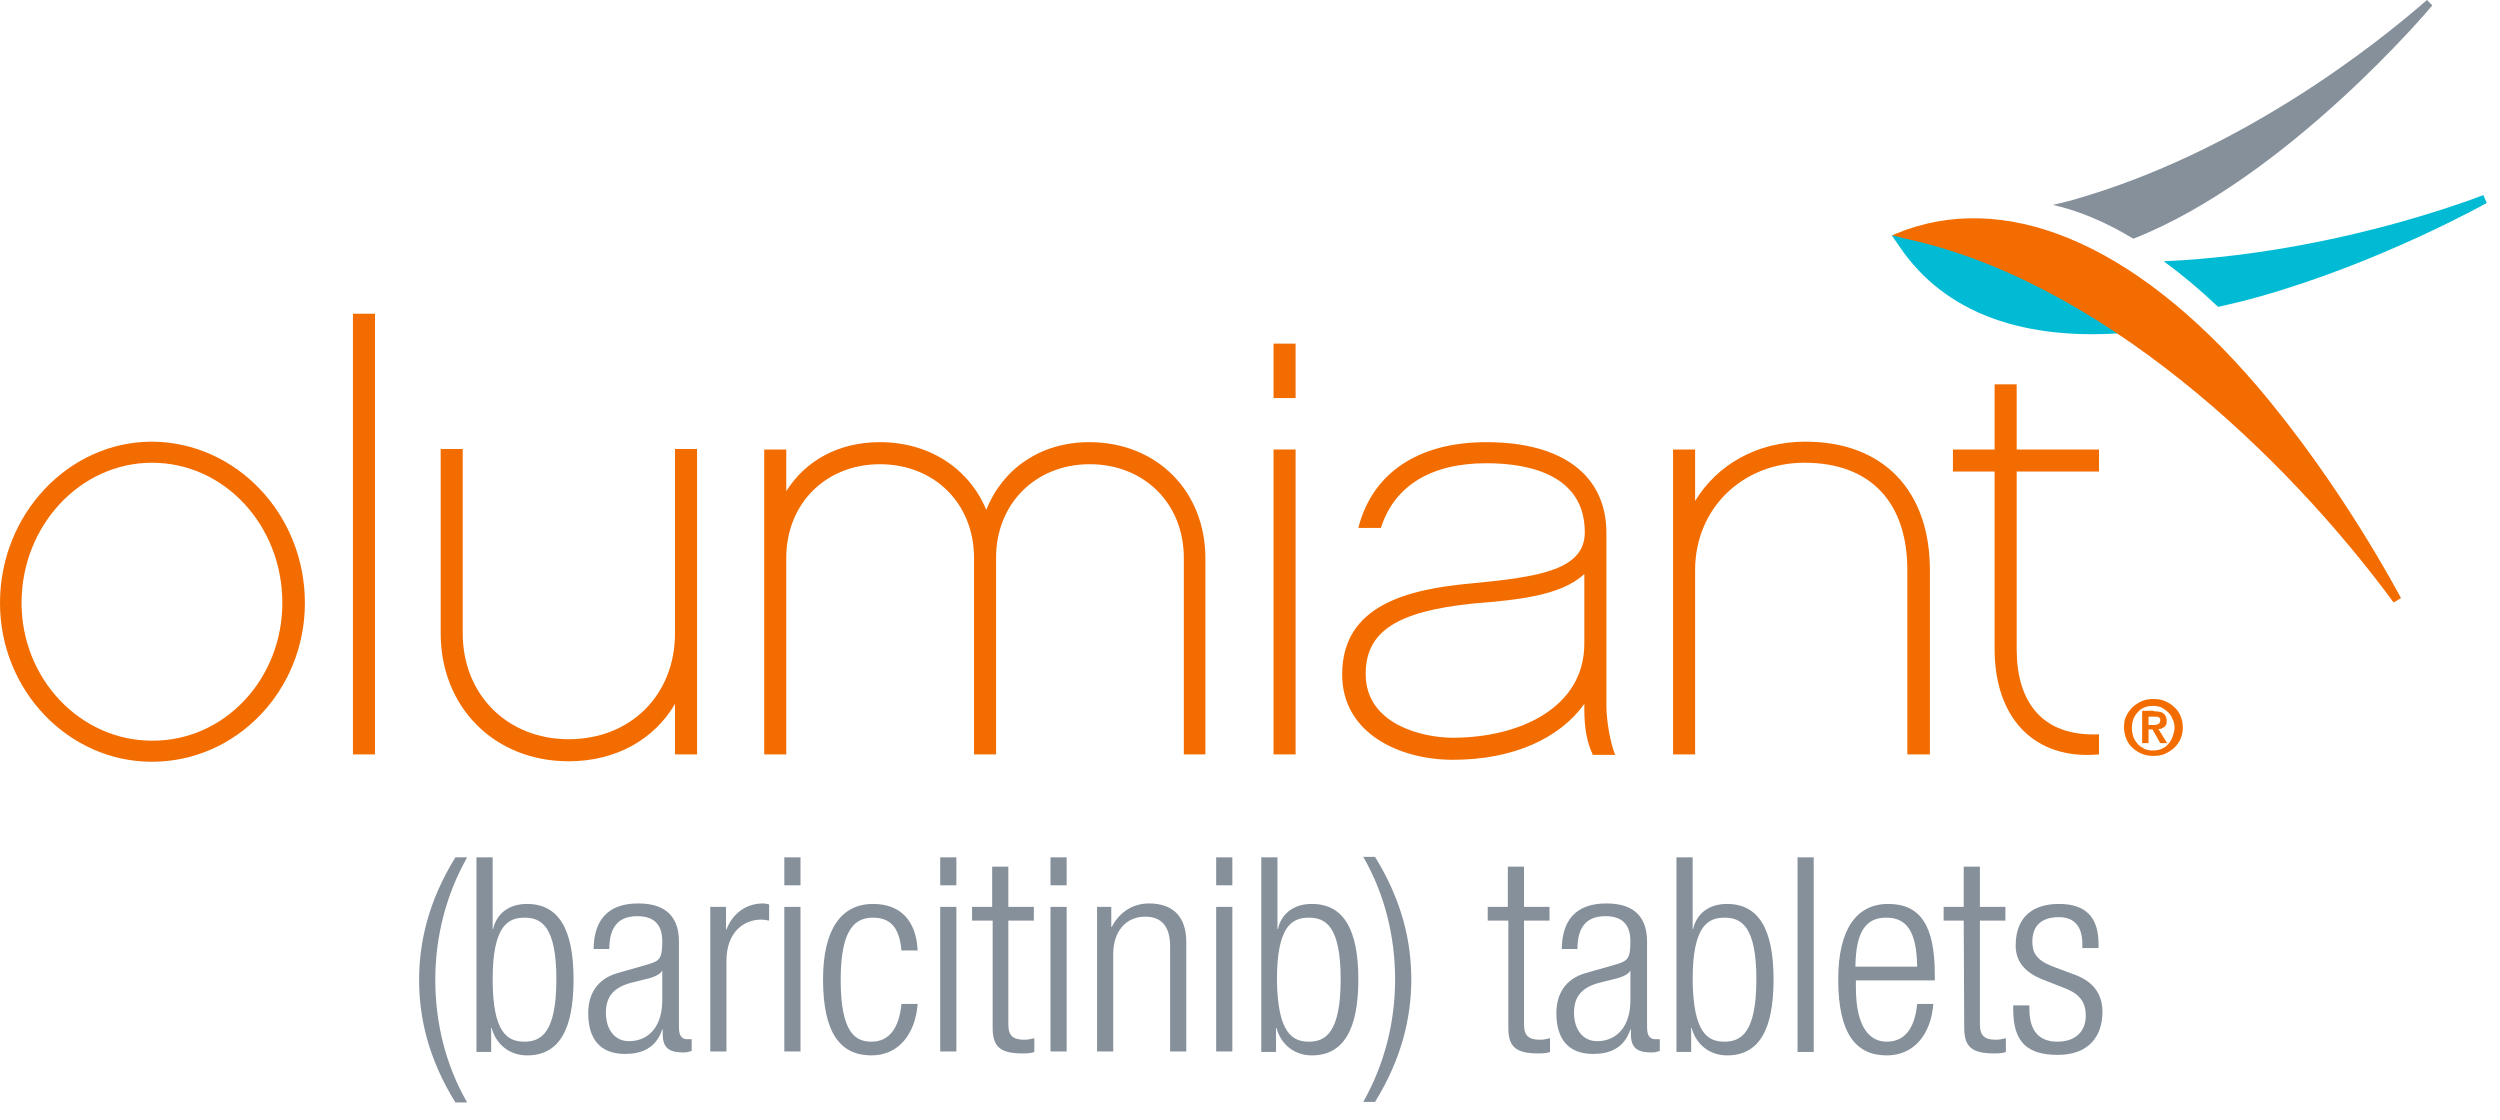 <?xml version="1.0" encoding="UTF-8"?>
<svg width="96px" height="43px" viewBox="0 0 96 43" version="1.1" xmlns="http://www.w3.org/2000/svg" xmlns:xlink="http://www.w3.org/1999/xlink">
    <!-- Generator: Sketch 63.1 (92452) - https://sketch.com -->
    <title>Olumiant</title>
    <desc>Created with Sketch.</desc>
    <g id="Olumiant" stroke="none" stroke-width="1" fill="none" fill-rule="evenodd">
        <g id="Olumiant-Logo-">
            <path d="M85.176,11.784 C85.666,11.671 86.174,11.558 86.701,11.407 C91.407,10.089 95.454,7.812 95.492,7.793 L95.36,7.492 C94.325,7.887 93.233,8.226 92.104,8.546 C90.278,9.054 86.889,9.864 83.087,10.033 C83.784,10.541 84.48,11.125 85.176,11.784" id="Fill-1" fill="#00BBD3"></path>
            <path d="M77.534,9.638 C76.856,9.544 74.955,8.678 73.129,9.035 L72.64,9.035 L72.941,9.468 C74.673,12.028 77.722,13.139 81.864,12.762 C80.414,11.802 79.078,10.297 77.534,9.638" id="Fill-4" fill="#00BBD3"></path>
            <path d="M81.92,9.167 C87.812,6.852 93.346,0.282 93.402,0.207 L93.195,3.76470588e-05 C91.238,1.713 85.986,5.873 79.586,7.68 C79.322,7.755 79.078,7.812 78.833,7.868 C79.831,8.094 80.866,8.527 81.92,9.167" id="Fill-6" fill="#85909A"></path>
            <path d="M86.645,14.795 C81.882,9.242 76.894,7.266 72.791,8.979 L72.659,9.035 L73.092,9.148 C80.602,10.729 87.718,17.431 91.915,23.134 L92.198,22.965 C92.16,22.908 89.958,18.673 86.645,14.795 Z" id="Fill-8" fill="#F36C00"></path>
            <path d="M82.711,27.84 C82.786,27.84 82.842,27.821 82.88,27.802 C82.918,27.784 82.955,27.727 82.955,27.652 C82.955,27.614 82.955,27.595 82.936,27.576 C82.918,27.558 82.899,27.539 82.88,27.539 C82.861,27.52 82.824,27.52 82.805,27.52 L82.711,27.52 L82.504,27.52 L82.504,27.84 L82.711,27.84 Z M82.711,27.313 C82.861,27.313 82.993,27.332 83.068,27.388 C83.144,27.445 83.2,27.539 83.2,27.671 C83.2,27.727 83.2,27.784 83.181,27.821 C83.162,27.859 83.144,27.896 83.106,27.915 C83.068,27.934 83.049,27.953 83.012,27.972 C82.974,27.991 82.936,27.991 82.88,27.991 L83.219,28.536 L82.955,28.536 L82.654,28.009 L82.504,28.009 L82.504,28.536 L82.259,28.536 L82.259,27.294 L82.711,27.294 L82.711,27.313 Z M81.92,28.292 C81.958,28.405 82.014,28.48 82.089,28.574 C82.165,28.649 82.259,28.706 82.353,28.762 C82.447,28.8 82.56,28.819 82.673,28.819 C82.786,28.819 82.899,28.8 82.993,28.762 C83.087,28.725 83.181,28.668 83.256,28.574 C83.332,28.499 83.388,28.405 83.426,28.292 C83.464,28.179 83.501,28.066 83.501,27.953 C83.501,27.821 83.482,27.708 83.426,27.614 C83.388,27.501 83.332,27.426 83.256,27.351 C83.181,27.275 83.087,27.219 82.993,27.162 C82.899,27.125 82.786,27.106 82.673,27.106 C82.56,27.106 82.447,27.125 82.353,27.162 C82.259,27.2 82.165,27.256 82.089,27.351 C82.014,27.426 81.958,27.52 81.92,27.614 C81.882,27.727 81.864,27.84 81.864,27.953 C81.864,28.066 81.882,28.179 81.92,28.292 L81.92,28.292 Z M81.656,27.482 C81.713,27.351 81.807,27.238 81.901,27.144 C82.014,27.049 82.127,26.974 82.259,26.918 C82.391,26.861 82.541,26.842 82.692,26.842 C82.842,26.842 82.993,26.861 83.125,26.918 C83.256,26.974 83.388,27.049 83.482,27.144 C83.595,27.238 83.671,27.351 83.727,27.482 C83.784,27.614 83.821,27.765 83.821,27.934 C83.821,28.104 83.784,28.254 83.727,28.386 C83.671,28.518 83.576,28.631 83.482,28.725 C83.369,28.819 83.256,28.894 83.125,28.951 C82.993,29.007 82.842,29.026 82.692,29.026 C82.541,29.026 82.391,29.007 82.259,28.951 C82.127,28.894 81.995,28.819 81.901,28.725 C81.788,28.631 81.713,28.518 81.656,28.386 C81.6,28.254 81.562,28.104 81.562,27.934 C81.562,27.765 81.581,27.614 81.656,27.482 L81.656,27.482 Z" id="Fill-10" fill="#F36C00"></path>
            <path d="M10.842,23.153 C10.842,20.179 8.621,17.769 5.835,17.769 C3.087,17.769 0.828,20.179 0.828,23.153 C0.828,26.071 3.087,28.442 5.835,28.442 C8.621,28.461 10.842,26.071 10.842,23.153 M11.708,23.153 C11.708,26.522 9.073,29.252 5.835,29.252 C2.635,29.252 -1.88235294e-05,26.522 -1.88235294e-05,23.153 C-1.88235294e-05,19.746 2.635,16.96 5.835,16.96 C9.073,16.979 11.708,19.746 11.708,23.153" id="Fill-12" fill="#F36C00"></path>
            <polygon id="Fill-15" fill="#F36C00" points="13.553 28.969 14.4 28.969 14.4 12.047 13.553 12.047"></polygon>
            <path d="M26.767,28.969 L25.92,28.969 L25.92,27.031 C25.129,28.386 23.661,29.233 21.835,29.233 C18.993,29.233 16.922,27.162 16.922,24.32 L16.922,17.242 L17.769,17.242 L17.769,24.32 C17.769,26.692 19.501,28.386 21.835,28.386 C24.226,28.386 25.92,26.673 25.92,24.32 L25.92,17.242 L26.767,17.242 L26.767,28.969 Z" id="Fill-17" fill="#F36C00"></path>
            <path d="M46.306,28.969 L45.459,28.969 L45.459,21.421 C45.459,19.332 43.934,17.826 41.845,17.826 C39.774,17.826 38.249,19.332 38.249,21.421 L38.249,28.969 L37.402,28.969 L37.402,21.421 C37.402,19.332 35.878,17.826 33.788,17.826 C31.718,17.826 30.193,19.332 30.193,21.421 L30.193,28.969 L29.346,28.969 L29.346,17.261 L30.193,17.261 L30.193,18.861 C30.927,17.694 32.188,16.979 33.788,16.979 C35.689,16.979 37.214,17.995 37.873,19.576 C38.494,18.014 39.944,16.979 41.826,16.979 C44.424,16.979 46.287,18.861 46.287,21.44 L46.287,28.969 L46.306,28.969 Z" id="Fill-18" fill="#F36C00"></path>
            <path d="M48.904,28.969 L49.751,28.969 L49.751,17.261 L48.904,17.261 L48.904,28.969 Z M48.904,15.285 L49.751,15.285 L49.751,13.195 L48.904,13.195 L48.904,15.285 Z" id="Fill-19" fill="#F36C00"></path>
            <path d="M60.838,22.042 C59.934,22.889 58.221,23.04 56.602,23.172 C53.609,23.473 52.442,24.264 52.442,25.882 C52.442,27.821 54.626,28.329 55.793,28.329 C58.315,28.329 60.838,27.2 60.838,24.715 L60.838,22.042 Z M61.158,28.969 C60.951,28.536 60.838,27.991 60.838,27.256 L60.838,27.031 C59.896,28.348 58.108,29.176 55.793,29.176 C53.741,29.176 51.539,28.16 51.539,25.901 C51.539,23.247 54.024,22.626 56.527,22.4 C59.125,22.155 60.856,21.873 60.856,20.442 C60.856,18.278 58.805,17.788 57.073,17.788 C54.927,17.788 53.534,18.673 53.026,20.273 L52.16,20.273 C52.687,18.184 54.438,16.979 57.073,16.979 C60.009,16.979 61.685,18.259 61.685,20.461 L61.685,27.087 C61.685,27.671 61.835,28.536 62.024,28.988 L61.158,28.988 L61.158,28.969 Z" id="Fill-20" fill="#F36C00"></path>
            <path d="M74.089,28.969 L73.242,28.969 L73.242,21.892 C73.242,19.313 71.849,17.769 69.289,17.769 C66.918,17.769 65.092,19.52 65.092,21.892 L65.092,28.969 L64.245,28.969 L64.245,17.261 L65.092,17.261 L65.092,19.238 C65.939,17.845 67.464,16.96 69.327,16.96 C72.32,16.96 74.108,18.842 74.108,21.892 L74.108,28.969 L74.089,28.969 Z" id="Fill-21" fill="#F36C00"></path>
            <path d="M77.44,24.922 C77.44,26.918 78.381,28.292 80.602,28.198 L80.602,28.969 C78.08,29.195 76.593,27.539 76.593,24.922 L76.593,18.108 L74.993,18.108 L74.993,17.261 L76.593,17.261 L76.593,14.758 L77.44,14.758 L77.44,17.261 L80.602,17.261 L80.602,18.108 L77.44,18.108 L77.44,24.922 Z" id="Fill-22" fill="#F36C00"></path>
            <path d="M17.939,32.922 C17.129,34.353 16.715,35.972 16.715,37.628 C16.715,39.266 17.111,40.904 17.939,42.334 L17.487,42.334 C16.452,40.659 16.094,39.096 16.094,37.628 C16.094,36.179 16.452,34.598 17.487,32.922 L17.939,32.922 Z" id="Fill-23" fill="#85909A"></path>
            <path d="M20.141,40 C20.762,40 21.365,39.68 21.365,37.609 C21.365,35.558 20.781,35.238 20.141,35.238 C19.501,35.238 18.918,35.558 18.918,37.609 C18.918,39.68 19.501,40 20.141,40 L20.141,40 Z M18.296,32.922 L18.918,32.922 L18.918,35.671 L18.936,35.671 C19.068,35.087 19.539,34.711 20.235,34.711 C21.459,34.711 22.024,35.689 22.024,37.609 C22.024,39.529 21.478,40.527 20.235,40.527 C19.576,40.527 19.049,40.113 18.88,39.473 L18.861,39.473 L18.861,40.395 L18.296,40.395 L18.296,32.922 Z" id="Fill-24" fill="#85909A"></path>
            <path d="M25.449,37.252 L25.431,37.252 C25.374,37.44 25.016,37.553 24.753,37.609 L24.226,37.741 C23.605,37.911 23.266,38.231 23.266,38.889 C23.266,39.529 23.605,39.981 24.151,39.981 C24.922,39.981 25.431,39.398 25.431,38.419 L25.431,37.252 L25.449,37.252 Z M22.795,36.48 C22.795,35.332 23.341,34.692 24.508,34.692 C25.656,34.692 26.071,35.294 26.071,36.16 L26.071,39.454 C26.071,39.774 26.184,39.906 26.391,39.906 L26.56,39.906 L26.56,40.358 C26.447,40.395 26.353,40.414 26.259,40.414 C25.769,40.414 25.449,40.301 25.449,39.718 L25.449,39.529 L25.431,39.529 C25.186,40.264 24.621,40.471 24,40.471 C23.021,40.471 22.588,39.868 22.588,38.908 C22.588,38.174 22.927,37.591 23.718,37.365 L24.904,37.026 C25.336,36.894 25.431,36.8 25.431,36.141 C25.431,35.426 25.035,35.181 24.471,35.181 C23.718,35.181 23.398,35.633 23.398,36.442 L22.795,36.442 L22.795,36.48 Z" id="Fill-25" fill="#85909A"></path>
            <path d="M27.256,34.824 L27.878,34.824 L27.878,35.689 L27.896,35.689 C28.141,35.068 28.649,34.692 29.308,34.692 C29.384,34.692 29.459,34.711 29.534,34.729 L29.534,35.351 C29.421,35.332 29.327,35.313 29.233,35.313 C28.536,35.313 27.896,35.821 27.896,36.894 L27.896,40.376 L27.275,40.376 L27.275,34.824 L27.256,34.824 Z" id="Fill-26" fill="#85909A"></path>
            <path d="M30.118,40.376 L30.739,40.376 L30.739,34.824 L30.118,34.824 L30.118,40.376 Z M30.118,33.995 L30.739,33.995 L30.739,32.922 L30.118,32.922 L30.118,33.995 Z" id="Fill-27" fill="#85909A"></path>
            <path d="M35.238,38.551 C35.144,39.736 34.485,40.527 33.468,40.527 C32.301,40.527 31.605,39.718 31.605,37.609 C31.605,35.689 32.301,34.711 33.525,34.711 C34.579,34.711 35.181,35.351 35.238,36.499 L34.616,36.499 C34.541,35.633 34.202,35.238 33.525,35.238 C32.847,35.238 32.282,35.652 32.282,37.628 C32.282,39.718 32.885,40 33.468,40 C34.108,40 34.522,39.529 34.616,38.551 L35.238,38.551 Z" id="Fill-28" fill="#85909A"></path>
            <path d="M36.104,40.376 L36.725,40.376 L36.725,34.824 L36.104,34.824 L36.104,40.376 Z M36.104,33.995 L36.725,33.995 L36.725,32.922 L36.104,32.922 L36.104,33.995 Z" id="Fill-29" fill="#85909A"></path>
            <path d="M38.099,35.351 L37.327,35.351 L37.327,34.823 L38.099,34.823 L38.099,33.28 L38.72,33.28 L38.72,34.823 L39.699,34.823 L39.699,35.351 L38.72,35.351 L38.72,39.341 C38.72,39.774 38.908,39.925 39.322,39.925 C39.454,39.925 39.567,39.906 39.718,39.868 L39.718,40.395 C39.642,40.433 39.492,40.452 39.285,40.452 C38.438,40.452 38.118,40.226 38.118,39.473 L38.118,35.351 L38.099,35.351 Z" id="Fill-30" fill="#85909A"></path>
            <path d="M40.339,40.376 L40.96,40.376 L40.96,34.824 L40.339,34.824 L40.339,40.376 Z M40.339,33.995 L40.96,33.995 L40.96,32.922 L40.339,32.922 L40.339,33.995 Z" id="Fill-31" fill="#85909A"></path>
            <path d="M42.108,34.824 L42.673,34.824 L42.673,35.595 L42.692,35.595 C43.012,34.974 43.558,34.692 44.122,34.692 C44.969,34.692 45.553,35.125 45.553,36.179 L45.553,40.376 L44.932,40.376 L44.932,36.348 C44.932,35.576 44.612,35.2 43.972,35.2 C43.238,35.2 42.748,35.765 42.748,36.631 L42.748,40.376 L42.127,40.376 L42.127,34.824 L42.108,34.824 Z" id="Fill-32" fill="#85909A"></path>
            <path d="M46.701,40.376 L47.322,40.376 L47.322,34.824 L46.701,34.824 L46.701,40.376 Z M46.701,33.995 L47.322,33.995 L47.322,32.922 L46.701,32.922 L46.701,33.995 Z" id="Fill-33" fill="#85909A"></path>
            <path d="M50.259,40 C50.88,40 51.482,39.68 51.482,37.609 C51.482,35.558 50.899,35.238 50.259,35.238 C49.619,35.238 49.035,35.558 49.035,37.609 C49.054,39.68 49.638,40 50.259,40 L50.259,40 Z M48.433,32.922 L49.054,32.922 L49.054,35.671 L49.073,35.671 C49.205,35.087 49.675,34.711 50.372,34.711 C51.595,34.711 52.16,35.689 52.16,37.609 C52.16,39.529 51.595,40.527 50.372,40.527 C49.713,40.527 49.186,40.113 49.016,39.473 L48.998,39.473 L48.998,40.395 L48.433,40.395 L48.433,32.922 Z" id="Fill-34" fill="#85909A"></path>
            <path d="M52.348,42.315 C53.158,40.885 53.572,39.266 53.572,37.609 C53.572,35.972 53.176,34.334 52.348,32.903 L52.8,32.903 C53.835,34.579 54.193,36.141 54.193,37.609 C54.193,39.059 53.835,40.64 52.8,42.315 L52.348,42.315 Z" id="Fill-35" fill="#85909A"></path>
            <path d="M57.901,35.351 L57.129,35.351 L57.129,34.823 L57.901,34.823 L57.901,33.28 L58.522,33.28 L58.522,34.823 L59.501,34.823 L59.501,35.351 L58.522,35.351 L58.522,39.341 C58.522,39.774 58.711,39.925 59.125,39.925 C59.256,39.925 59.369,39.906 59.52,39.868 L59.52,40.395 C59.445,40.433 59.294,40.452 59.087,40.452 C58.24,40.452 57.92,40.226 57.92,39.473 L57.92,35.351 L57.901,35.351 Z" id="Fill-36" fill="#85909A"></path>
            <path d="M62.626,37.252 L62.607,37.252 C62.551,37.44 62.193,37.553 61.929,37.609 L61.402,37.741 C60.781,37.911 60.442,38.231 60.442,38.889 C60.442,39.529 60.781,39.981 61.327,39.981 C62.099,39.981 62.607,39.398 62.607,38.419 L62.607,37.252 L62.626,37.252 Z M59.972,36.48 C59.972,35.332 60.518,34.692 61.685,34.692 C62.833,34.692 63.247,35.294 63.247,36.16 L63.247,39.454 C63.247,39.774 63.36,39.906 63.567,39.906 L63.736,39.906 L63.736,40.358 C63.624,40.395 63.529,40.414 63.435,40.414 C62.946,40.414 62.626,40.301 62.626,39.718 L62.626,39.529 L62.607,39.529 C62.362,40.264 61.798,40.471 61.176,40.471 C60.198,40.471 59.765,39.868 59.765,38.908 C59.765,38.174 60.104,37.591 60.894,37.365 L62.08,37.026 C62.513,36.894 62.607,36.8 62.607,36.141 C62.607,35.426 62.212,35.181 61.647,35.181 C60.894,35.181 60.574,35.633 60.574,36.442 L59.972,36.442 L59.972,36.48 Z" id="Fill-37" fill="#85909A"></path>
            <path d="M66.221,40 C66.842,40 67.445,39.68 67.445,37.609 C67.445,35.558 66.861,35.238 66.221,35.238 C65.581,35.238 64.998,35.558 64.998,37.609 C65.016,39.68 65.581,40 66.221,40 L66.221,40 Z M64.376,32.922 L64.998,32.922 L64.998,35.671 L65.016,35.671 C65.148,35.087 65.619,34.711 66.315,34.711 C67.539,34.711 68.104,35.689 68.104,37.609 C68.104,39.529 67.558,40.527 66.315,40.527 C65.656,40.527 65.129,40.113 64.96,39.473 L64.941,39.473 L64.941,40.395 L64.376,40.395 L64.376,32.922 Z" id="Fill-38" fill="#85909A"></path>
            <polygon id="Fill-39" fill="#85909A" points="69.026 40.395 69.647 40.395 69.647 32.922 69.026 32.922"></polygon>
            <path d="M73.619,37.12 C73.6,35.746 73.205,35.238 72.433,35.238 C71.661,35.238 71.266,35.746 71.247,37.12 L73.619,37.12 Z M74.24,38.551 C74.146,39.737 73.487,40.527 72.452,40.527 C71.285,40.527 70.588,39.718 70.588,37.609 C70.588,35.689 71.285,34.711 72.508,34.711 C73.751,34.711 74.296,35.558 74.296,37.421 L74.296,37.647 L71.266,37.647 L71.266,37.911 C71.266,39.511 71.831,40 72.452,40 C73.111,40 73.525,39.529 73.619,38.551 L74.24,38.551 Z" id="Fill-40" fill="#85909A"></path>
            <path d="M75.407,35.351 L74.635,35.351 L74.635,34.823 L75.407,34.823 L75.407,33.28 L76.028,33.28 L76.028,34.823 L77.007,34.823 L77.007,35.351 L76.028,35.351 L76.028,39.341 C76.028,39.774 76.216,39.925 76.631,39.925 C76.762,39.925 76.875,39.906 77.026,39.868 L77.026,40.395 C76.951,40.433 76.8,40.452 76.593,40.452 C75.746,40.452 75.426,40.226 75.426,39.473 L75.407,35.351 Z" id="Fill-41" fill="#85909A"></path>
            <path d="M78.475,37.628 C77.685,37.327 77.402,36.856 77.402,36.311 C77.402,35.162 78.118,34.711 79.059,34.711 C80.113,34.711 80.584,35.238 80.584,36.254 L80.584,36.405 L79.962,36.405 L79.962,36.254 C79.962,35.539 79.624,35.219 79.059,35.219 C78.325,35.219 78.042,35.614 78.042,36.16 C78.042,36.555 78.174,36.856 78.795,37.101 L79.699,37.44 C80.452,37.722 80.734,38.249 80.734,38.852 C80.734,39.812 80.188,40.508 79.021,40.508 C77.873,40.508 77.308,40.038 77.308,38.776 L77.308,38.607 L77.929,38.607 L77.929,38.758 C77.929,39.567 78.287,40 79.002,40 C79.68,40 80.094,39.624 80.094,39.002 C80.094,38.513 79.887,38.193 79.341,37.967 L78.475,37.628 Z" id="Fill-42" fill="#85909A"></path>
        </g>
    </g>
</svg>